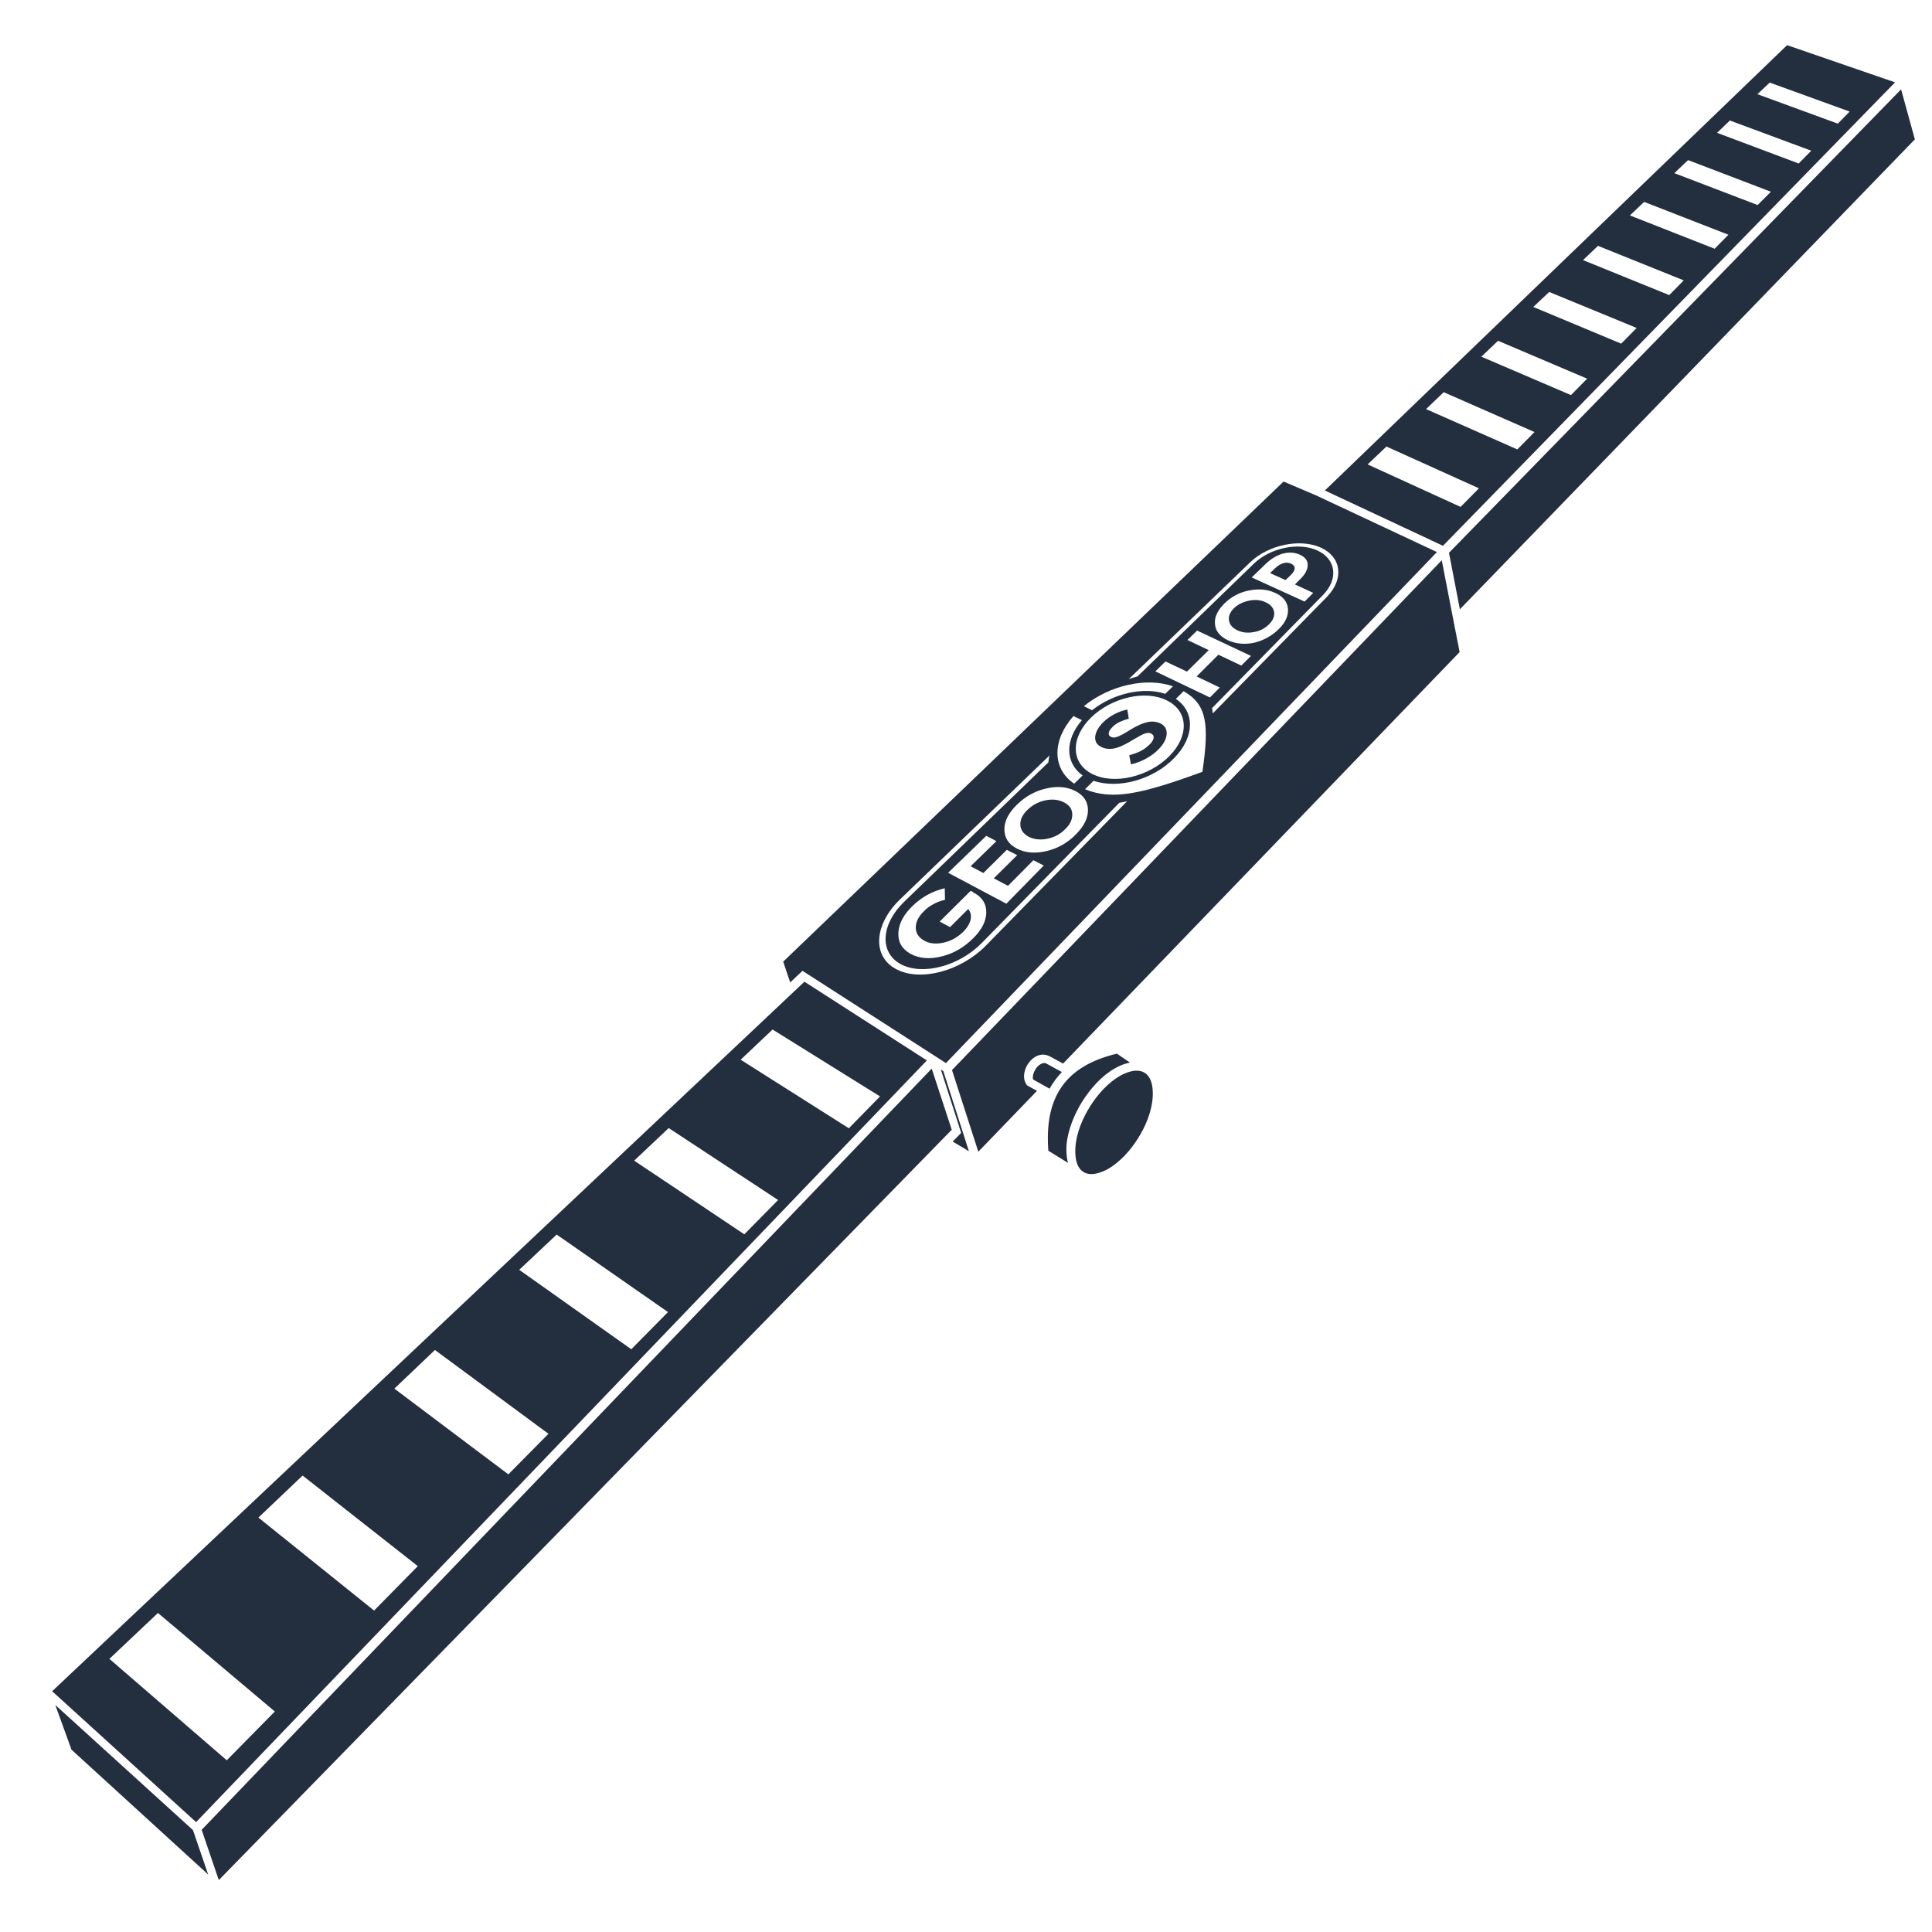 <?xml version="1.0" encoding="utf-8"?>
<!-- Інтернет-магазин GEOSHOP - geoshop.com.ua  -->
<svg version="1.1" id="geoshop.com.ua" class="category_image" xmlns="http://www.w3.org/2000/svg" xmlns:xlink="http://www.w3.org/1999/xlink" x="0px"
	 y="0px" viewBox="0 0 800 800" style="enable-background:new 0 0 800 800;" xml:space="preserve">
<style type="text/css">
	.st0{fill-rule:evenodd;clip-rule:evenodd;fill:#232F3E;}
</style>
<path class="st0" d="M548.6,203.1l48.9,22.9L784.7,34.1L740,18.7L548.6,203.1L548.6,203.1z M518,271.6l-4,4l-9.5-4.5l-9,9l9.6,4.6
	l-4.1,4.1L478.4,278l4.2-4.1l8.9,4.2l9-8.9l-8.8-4.2l4-3.9L518,271.6L518,271.6z M448.8,292.4l3.4,1.7c8.8-7,21.3-9.8,30.3-6.8
	l3.2-3.1C474.9,280.3,459.5,283.7,448.8,292.4L448.8,292.4z M448,298.2c-7.1,8.2-7,17.7,0.3,22.9l-3.5,3.4c-9.2-6.2-9.2-18-0.3-28
	L448,298.2L448,298.2z M490.1,286.2l-3.2,3.2c7.9,5.3,7.9,15.7-0.7,24.5c-8.7,9-23.2,12.9-33.4,9.4l-3.5,3.5
	c11.4,4.7,23.4,2,48.6-7.2C500.7,300,499.9,291.8,490.1,286.2L490.1,286.2z M467.4,281.2l50.3-48.4c7.5-7.2,20.5-9.9,29.1-6.1l0,0
	c8.7,3.9,9.9,13,2.6,20.5l-47.2,48.2c-0.1-0.8-0.2-1.5-0.3-2.2l45.9-46.8c6.6-6.7,5.4-15-2.4-18.5c-7.8-3.5-19.5-1-26.2,5.5
	L471,280.1C469.8,280.4,468.6,280.8,467.4,281.2L467.4,281.2z M403.3,369.7c3.4,1.8,5.1,4.5,5.1,8c0,3.6-1.8,7.2-5.3,10.7
	c-3.8,3.8-8.1,6.4-13.1,7.6c-5,1.3-9.3,0.9-12.9-1c-3.6-2-5.3-4.9-5.1-8.8c0.2-3.8,2.2-7.6,6.1-11.3c1.8-1.7,3.8-3.2,6-4.4
	c2.2-1.2,4.6-2.1,7.1-2.7l0.1,4.8c-1.8,0.4-3.4,1-4.8,1.8c-1.5,0.8-2.8,1.7-3.9,2.9c-2.3,2.2-3.4,4.5-3.4,6.8c0,2.3,1.2,4.1,3.5,5.4
	c2.3,1.3,5,1.5,8.1,0.8c3.1-0.7,5.7-2.2,8-4.4c1.7-1.7,2.7-3.4,3.1-5.1c0.4-1.7,0-3.2-1-4.4l-7.5,7.5l-4.3-2.3l12.8-12.7
	c0.2,0.1,0.5,0.2,0.8,0.3C402.7,369.4,403,369.5,403.3,369.7L403.3,369.7z M432.2,358.4l-4.3-2.2l-10.5,10.6l-5.9-3.1l9.7-9.6
	l-4.3-2.2l-9.7,9.6l-5.3-2.8l10.7-10.4l-4.2-2.2l-15.8,15.3l24.1,12.8L432.2,358.4L432.2,358.4z M445.5,345.5
	c-3.4,3.5-7.5,5.8-12.1,6.9c-4.7,1.1-8.8,0.8-12.3-1c-3.5-1.8-5.2-4.5-5.2-8c0-3.5,1.8-6.9,5.3-10.3c3.5-3.4,7.5-5.6,12-6.6
	c4.6-1.1,8.6-0.7,12,1c3.4,1.7,5.2,4.3,5.3,7.7C450.6,338.7,448.9,342.1,445.5,345.5L445.5,345.5z M372.7,372.4
	c-10.7,10.3-11.7,23.4-1.8,28.8c10,5.5,26.9,1,37.4-9.7l58.4-59.7c-1.1,0.2-2.2,0.4-3.2,0.6l-57,58.1c-9.4,9.6-24.6,13.6-33.6,8.7
	c-8.9-4.9-8.1-16.6,1.6-25.9l59.6-57.6c0.1-1,0.2-1.9,0.5-2.9L372.7,372.4L372.7,372.4z M451.9,297c-8.7,8.4-8.6,19,0.4,23.5
	c9.1,4.6,23.5,1.1,32-7.5c8.3-8.5,7.7-18.7-1.2-23C474.3,285.6,460.4,288.8,451.9,297L451.9,297z M460.6,301.1
	c-0.9,0.9-1.4,1.7-1.5,2.4c-0.1,0.7,0.2,1.3,0.9,1.6c0.7,0.4,1.6,0.4,2.6,0c1-0.3,2.9-1.3,5.4-2.9c2.9-1.8,5.3-2.8,7.2-3.2
	c1.9-0.4,3.6-0.2,5.2,0.5c1.9,0.9,2.8,2.4,2.7,4.4c-0.1,2-1.2,4.1-3.2,6.2c-1.5,1.6-3.3,2.9-5.3,4c-2,1.1-4.1,1.9-6.3,2.4l-0.7-3.8
	c1.7-0.4,3.3-1,4.7-1.7c1.4-0.7,2.7-1.7,3.8-2.8c1-1,1.5-1.9,1.6-2.7c0.1-0.8-0.3-1.4-1.1-1.8c-0.6-0.3-1.5-0.3-2.4,0
	c-1,0.3-2.6,1.2-5,2.6c-3.2,2-5.8,3.2-7.8,3.6c-2,0.4-3.8,0.2-5.4-0.6c-1.8-0.9-2.7-2.3-2.5-4.3c0.2-1.9,1.3-3.9,3.3-5.9
	c1.3-1.3,2.8-2.4,4.5-3.3c1.7-0.9,3.5-1.6,5.5-2l0.6,3.8c-1.5,0.4-2.8,0.9-3.9,1.4C462.3,299.6,461.3,300.3,460.6,301.1L460.6,301.1
	z M441.1,343.3c-2,2.1-4.5,3.4-7.4,4c-2.9,0.6-5.5,0.3-7.7-0.8c-2.2-1.2-3.4-2.8-3.5-5c-0.1-2.1,0.9-4.2,3-6.2
	c2.1-2,4.5-3.3,7.4-3.9c2.8-0.6,5.4-0.3,7.6,0.8c2.2,1.1,3.4,2.7,3.5,4.8C444.1,339.2,443.2,341.3,441.1,343.3L441.1,343.3z
	 M543.8,245.5l-7.6-3.5l2.1-2.1c2.2-2.1,3.2-4.1,3.2-6c0-1.8-1.1-3.2-3.2-4.2c-2.2-1-4.5-1.1-7-0.5c-2.5,0.7-4.9,2.1-7.1,4.2
	l-5.9,5.7l21.9,10L543.8,245.5L543.8,245.5z M534.6,233.4c-1-0.5-2.1-0.5-3.2-0.2c-1.1,0.3-2.2,1-3.3,2l-2.2,2.1l6.4,2.9l2.2-2.1
	c1.1-1.1,1.6-2,1.6-2.8C536.1,234.5,535.6,233.9,534.6,233.4L534.6,233.4z M529.6,260.4c2.8-2.8,4-5.6,3.7-8.5
	c-0.3-2.8-2.1-5-5.3-6.4c-3.2-1.5-6.8-1.8-10.8-1c-4,0.8-7.4,2.6-10.2,5.4c-2.8,2.8-4.2,5.6-3.9,8.5c0.2,2.9,2,5.1,5.3,6.7
	c3.3,1.5,7,1.9,11.1,1C523.4,265.1,526.8,263.2,529.6,260.4L529.6,260.4z M525.5,258.5c1.7-1.7,2.3-3.4,2.1-5.1
	c-0.3-1.7-1.5-3.1-3.5-4c-2.1-1-4.4-1.2-6.8-0.7c-2.5,0.5-4.6,1.5-6.3,3.1c-1.7,1.7-2.4,3.4-2.1,5.1c0.3,1.8,1.4,3.1,3.5,4.1
	c2.1,1,4.4,1.2,6.9,0.7C521.7,261.3,523.8,260.2,525.5,258.5L525.5,258.5z M22.9,706l6.7,18.5l56.6,51.7l-6.3-18.4L22.9,706
	L22.9,706z M439.7,443.9l-6.6-3.6c-1.6-0.6-3.4,1.1-4.1,2.1c-0.7,1-1.7,3.1-1.2,4.6l6.8,3.8C436,448.3,437.7,446,439.7,443.9
	L439.7,443.9z M442.2,481.5l-8.1-5c-1.7-22.2,7-35.1,28.4-40.2l5.4,3.7c-2.2,0.4-4.4,1.3-6.1,2.3c-5.6,3.1-10.2,8.4-13.6,13.7
	c-3.3,5.3-6.1,11.9-6.6,18.4C441.5,476.6,441.6,479.1,442.2,481.5L442.2,481.5z M451.4,458.1c-3.1,4.9-5.7,11-6.1,17
	c-0.2,3,0,8,3.2,10.1c3.1,2.1,7.6,0.3,10.2-1.1c5.1-2.9,9.5-7.9,12.5-12.7c3.1-4.9,5.7-11,6.1-17c0.2-3,0-8-3.2-10.1
	c-3.2-2.1-7.6-0.3-10.2,1.1C458.8,448.3,454.4,453.3,451.4,458.1L451.4,458.1z M390.6,443.5l-1-0.6l8.4,26.2l-3.5,3.6l6.7,4
	L390.6,443.5L390.6,443.5z M385.8,442.5l8.3,25.3L90.6,778.5l-7.1-20.8L385.8,442.5L385.8,442.5z M333.1,406.5l50.7,32.6L81.2,754.5
	l-59.6-54.2L333.1,406.5L333.1,406.5z M65.4,667.9l48.4,40.8l-19.9,20.2l-48.6-42L65.4,667.9L65.4,667.9z M125.3,611L107,628.4
	l47.9,38.5l18.1-18.4L125.3,611L125.3,611z M180.1,559l-16.8,16l47.2,35.5l16.6-16.8L180.1,559L180.1,559z M230.5,511.2L215,525.8
	l46.4,32.9l15.2-15.4L230.5,511.2L230.5,511.2z M276.9,467.1l-14.3,13.5l45.6,30.5l14-14.2L276.9,467.1L276.9,467.1z M319.9,426.3
	l-13.2,12.5l44.8,28.4l12.9-13.2L319.9,426.3L319.9,426.3z M394.2,443.1l10.9,33.8l24.3-25.2l-4-2.2L425,449
	c-1.9-2.9-0.7-6.6,0.9-8.8c1.7-2.4,4.9-4.5,8.3-3l0.1,0l5.9,3.2L604.4,270l-2.7-13.8L597,232L394.2,443.1L394.2,443.1z M531.5,199.4
	l13.4,5.7l50.1,23.5L391.7,440.2l-59.4-38.2l-5.1,4.8l-2.9-8.6L531.5,199.4L531.5,199.4z M600,228.9L787.2,37l5.7,20.7L604.5,252.3
	L600,228.9L600,228.9z M732.8,34.2l33.1,12l-4.9,5l-33.3-12.2L732.8,34.2L732.8,34.2z M716.3,49.9L750,62.4l-5.2,5.3L711,55
	L716.3,49.9L716.3,49.9z M699,66.3l34.3,13.1l-5.5,5.5l-34.5-13.2L699,66.3L699,66.3z M680.8,83.6l34.9,13.6l-5.7,5.8l-35.1-13.8
	L680.8,83.6L680.8,83.6z M661.7,101.8l35.5,14.3l-6,6.1l-35.7-14.5L661.7,101.8L661.7,101.8z M641.5,120.9l36.2,14.9l-6.4,6.5
	l-36.4-15.2L641.5,120.9L641.5,120.9z M620.3,141.1l36.9,15.7l-6.7,6.8l-37.1-15.9L620.3,141.1L620.3,141.1z M597.8,162.4l37.6,16.5
	l-7.1,7.2l-37.8-16.7L597.8,162.4L597.8,162.4z M574.1,184.9l38.3,17.3l-7.6,7.7l-38.5-17.6L574.1,184.9z"/>
</svg>
